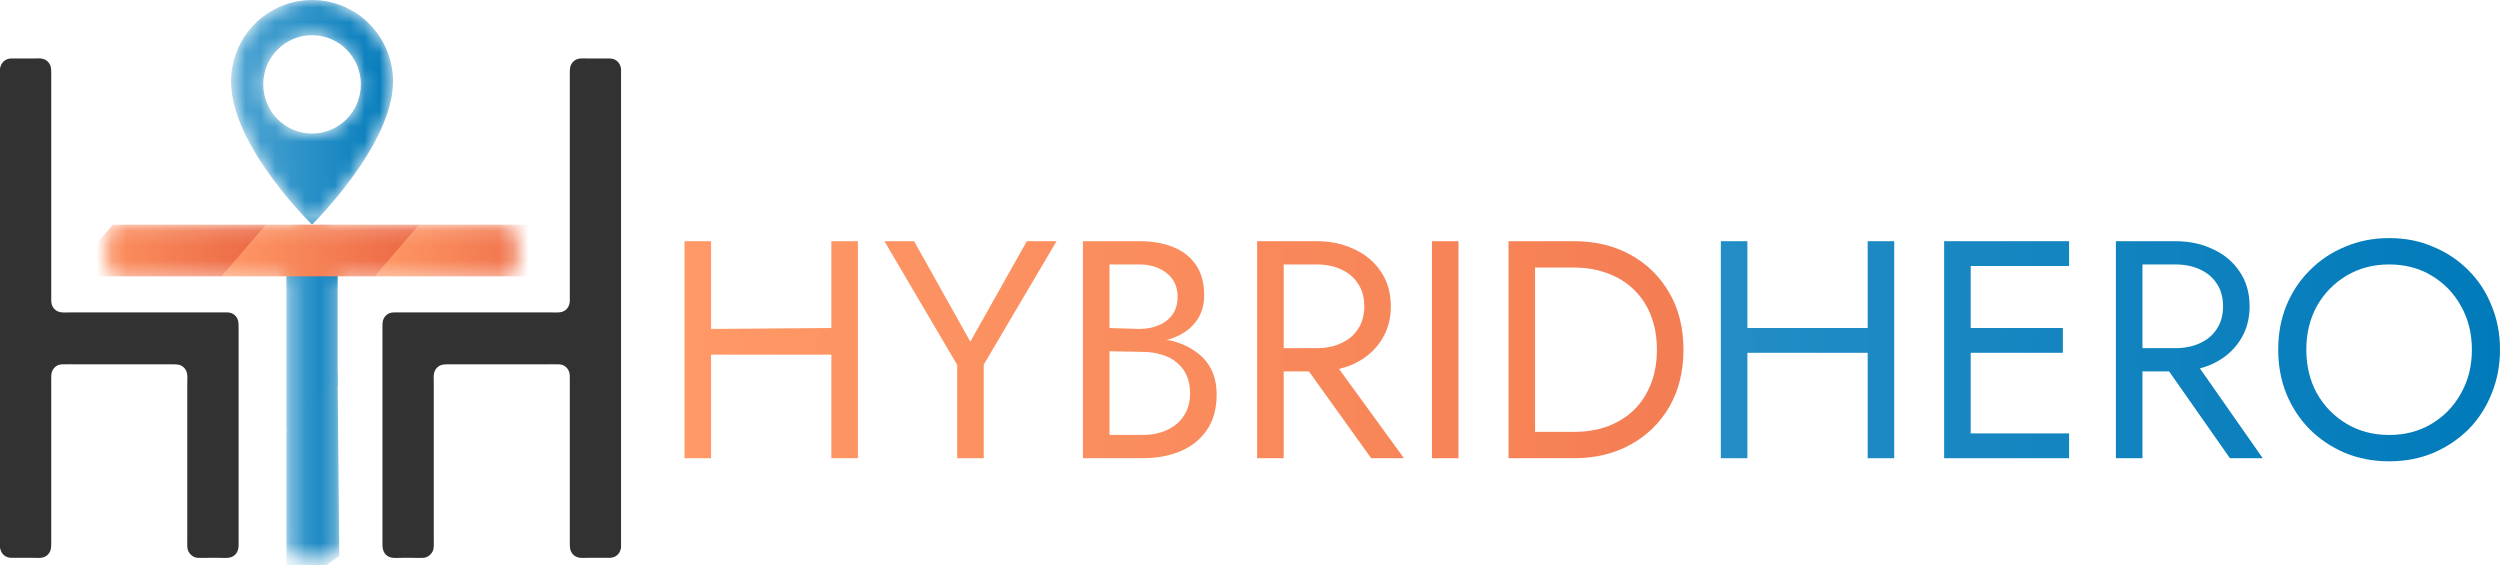 <svg width="168" height="38" viewBox="0 0 168 38" fill="none" xmlns="http://www.w3.org/2000/svg">
<g id="Original Logo">
<g id="Group 3">
<mask id="mask0_6625_1948" style="mask-type:alpha" maskUnits="userSpaceOnUse" x="7" y="0" width="28" height="38">
<g id="mask0">
<path id="Vector" fill-rule="evenodd" clip-rule="evenodd" d="M22.681 18.664C26.305 18.645 30.018 18.654 33.66 18.654C33.828 18.654 33.976 18.661 34.103 18.638C34.45 18.575 34.709 18.31 34.728 17.888C34.741 17.589 34.728 17.276 34.728 16.965C34.728 16.658 34.728 16.349 34.728 16.041C34.728 15.578 34.539 15.303 34.189 15.194C34.072 15.158 33.94 15.159 33.771 15.159C29.519 15.158 25.259 15.156 21.005 15.159C20.984 15.159 20.967 15.167 20.979 15.143C20.995 15.113 21.033 15.089 21.055 15.067C22.086 14.022 23.032 12.862 23.884 11.648C24.331 11.012 24.751 10.362 25.127 9.663C25.505 8.964 25.849 8.217 26.089 7.398C26.21 6.986 26.324 6.539 26.366 6.056C26.41 5.545 26.398 5.02 26.316 4.546C26.157 3.635 25.816 2.91 25.364 2.27C24.917 1.638 24.348 1.134 23.678 0.735C23.17 0.433 22.598 0.206 21.921 0.082C21.696 0.04 21.451 0.018 21.201 0C21.041 0 20.882 0 20.723 0C19.715 0.054 18.926 0.338 18.246 0.735C17.573 1.127 17.004 1.64 16.559 2.265C16.111 2.894 15.759 3.635 15.608 4.546C15.529 5.019 15.502 5.544 15.552 6.061C15.599 6.543 15.697 6.976 15.824 7.403C16.069 8.229 16.405 8.972 16.786 9.674C17.725 11.404 18.893 12.936 20.179 14.342C20.409 14.594 20.67 14.866 20.914 15.118C20.929 15.134 20.919 15.109 20.939 15.143C20.955 15.171 20.884 15.159 20.848 15.159C16.609 15.159 12.348 15.159 8.092 15.159C7.752 15.159 7.581 15.222 7.412 15.393C7.334 15.472 7.275 15.56 7.236 15.674C7.196 15.79 7.196 15.922 7.196 16.092C7.196 16.413 7.196 16.708 7.196 17.016C7.196 17.325 7.177 17.635 7.196 17.939C7.213 18.223 7.366 18.406 7.533 18.521C7.622 18.582 7.741 18.637 7.865 18.649C8 18.661 8.147 18.654 8.313 18.654C11.944 18.654 15.596 18.654 19.237 18.654C19.238 22.934 19.237 27.214 19.237 31.511C19.237 33.245 19.237 34.937 19.237 36.644C19.237 37.074 19.424 37.318 19.721 37.435C19.875 37.495 20.083 37.486 20.305 37.486C20.735 37.486 21.142 37.486 21.568 37.486C21.783 37.486 22.007 37.505 22.167 37.45C22.457 37.35 22.681 37.094 22.681 36.69C22.681 30.718 22.68 24.644 22.681 18.664ZM19.686 8.745C19.294 8.579 18.974 8.355 18.699 8.087C18.158 7.558 17.727 6.83 17.692 5.796C17.674 5.271 17.786 4.788 17.944 4.403C18.106 4.007 18.325 3.694 18.593 3.403C18.847 3.127 19.171 2.88 19.54 2.704C19.908 2.528 20.347 2.408 20.863 2.383C21.371 2.358 21.873 2.481 22.243 2.643C22.629 2.811 22.957 3.035 23.224 3.306C23.766 3.854 24.186 4.553 24.231 5.597C24.255 6.14 24.132 6.605 23.97 6.99C23.642 7.763 23.1 8.327 22.369 8.684C21.998 8.864 21.561 8.986 21.06 9.01C20.536 9.035 20.064 8.906 19.686 8.745Z" fill="white"/>
</g>
</mask>
<g mask="url(#mask0_6625_1948)">
<g id="Group">
<path id="Vector_2" d="M20.97 0C17.964 0 15.527 2.455 15.527 5.482C15.527 9.819 20.97 15.096 20.97 15.096C20.97 15.096 26.413 9.744 26.413 5.482C26.413 2.455 23.976 0 20.97 0ZM24.25 5.67C24.25 7.494 22.782 8.973 20.97 8.973C19.158 8.973 17.69 7.494 17.69 5.67C17.69 3.845 19.158 2.366 20.97 2.366C22.782 2.366 24.25 3.845 24.25 5.67Z" fill="url(#paint0_linear_6625_1948)"/>
<path id="Vector_3" d="M22.693 25.933V15.527L19.246 18.537V28.944L22.693 25.933Z" fill="url(#paint1_linear_6625_1948)"/>
<path id="Vector_4" d="M22.801 37.364L22.684 24.962L19.246 28.968V39.886L22.801 37.364Z" fill="url(#paint2_linear_6625_1948)"/>
<path id="Vector_5" d="M14.926 18.568H4.594L7.583 15.096H17.915L14.926 18.568Z" fill="url(#paint3_linear_6625_1948)"/>
<path id="Vector_6" d="M25.231 18.568H14.898L17.888 15.096H28.22L25.231 18.568Z" fill="url(#paint4_linear_6625_1948)"/>
<path id="Vector_7" d="M35.512 18.568H25.18L28.169 15.096H38.501L35.512 18.568Z" fill="url(#paint5_linear_6625_1948)"/>
</g>
</g>
</g>
<path id="Vector_8" fill-rule="evenodd" clip-rule="evenodd" d="M16.034 22.031C16.034 21.769 16.03 21.559 15.943 21.394C15.865 21.244 15.735 21.116 15.566 21.047C15.389 20.974 15.157 20.991 14.901 20.991C11.544 20.991 8.172 20.99 4.818 20.991C4.575 20.991 4.326 21.013 4.103 20.985C3.72 20.939 3.443 20.638 3.443 20.195C3.443 15.106 3.443 9.987 3.443 4.873C3.443 4.604 3.423 4.431 3.317 4.271C3.222 4.125 3.083 4.013 2.905 3.959C2.726 3.905 2.45 3.929 2.215 3.929C1.751 3.929 1.236 3.929 0.775 3.929C0.337 3.929 0.064 4.22 0 4.607C0 15.338 0 26.076 0 36.807C0.04 37.03 0.119 37.177 0.247 37.292C0.374 37.408 0.544 37.486 0.775 37.486C1.236 37.486 1.746 37.486 2.215 37.486C2.463 37.486 2.717 37.513 2.905 37.455C3.081 37.402 3.22 37.292 3.317 37.144C3.422 36.985 3.443 36.797 3.443 36.542C3.443 32.899 3.443 29.248 3.443 25.598C3.443 25.338 3.432 25.105 3.509 24.934C3.616 24.698 3.829 24.5 4.148 24.485C4.484 24.47 4.886 24.485 5.225 24.485C7.387 24.485 9.538 24.485 11.709 24.485C11.968 24.485 12.132 24.519 12.283 24.634C12.42 24.737 12.521 24.881 12.565 25.077C12.609 25.271 12.585 25.539 12.585 25.787C12.585 29.165 12.585 32.6 12.585 36.001C12.585 36.244 12.578 36.501 12.585 36.731C12.593 36.964 12.683 37.128 12.797 37.246C12.912 37.366 13.063 37.47 13.28 37.486C13.503 37.502 13.729 37.486 14 37.486C14.245 37.486 14.485 37.486 14.72 37.486C14.964 37.486 15.217 37.513 15.425 37.471C15.805 37.394 16.034 37.093 16.034 36.629C16.034 31.784 16.034 26.865 16.034 22.031Z" fill="#323232"/>
<path id="Vector_9" fill-rule="evenodd" clip-rule="evenodd" d="M25.701 22.031C25.701 21.769 25.704 21.559 25.791 21.394C25.87 21.244 25.999 21.116 26.169 21.047C26.345 20.974 26.578 20.991 26.833 20.991C30.19 20.991 33.562 20.99 36.917 20.991C37.159 20.991 37.408 21.013 37.632 20.985C38.015 20.939 38.291 20.638 38.291 20.195C38.291 15.106 38.291 9.987 38.291 4.873C38.291 4.604 38.311 4.431 38.417 4.271C38.513 4.125 38.652 4.013 38.83 3.959C39.008 3.905 39.285 3.929 39.519 3.929C39.983 3.929 40.498 3.929 40.959 3.929C41.398 3.929 41.67 4.22 41.734 4.607C41.734 15.338 41.734 26.076 41.734 36.807C41.694 37.03 41.615 37.177 41.488 37.292C41.36 37.408 41.19 37.486 40.959 37.486C40.498 37.486 39.989 37.486 39.519 37.486C39.272 37.486 39.017 37.513 38.83 37.455C38.654 37.402 38.514 37.292 38.417 37.144C38.312 36.985 38.291 36.797 38.291 36.542C38.291 32.899 38.291 29.248 38.291 25.598C38.291 25.338 38.303 25.105 38.226 24.934C38.118 24.698 37.906 24.5 37.586 24.485C37.25 24.47 36.849 24.485 36.509 24.485C34.348 24.485 32.197 24.485 30.025 24.485C29.766 24.485 29.602 24.519 29.451 24.634C29.315 24.737 29.214 24.881 29.169 25.077C29.125 25.271 29.149 25.539 29.149 25.787C29.149 29.165 29.149 32.6 29.149 36.001C29.149 36.244 29.157 36.501 29.149 36.731C29.141 36.964 29.052 37.128 28.938 37.246C28.822 37.366 28.671 37.47 28.454 37.486C28.231 37.502 28.006 37.486 27.734 37.486C27.489 37.486 27.249 37.486 27.015 37.486C26.77 37.486 26.517 37.513 26.31 37.471C25.929 37.394 25.701 37.093 25.701 36.629C25.7 31.784 25.701 26.865 25.701 22.031Z" fill="#323232"/>
<g id="HYBRIDHERO">
<path d="M47.784 23.833H55.867V22.042L47.784 22.104V23.833ZM55.867 16.208V23.5V30.792H57.651V23.5V16.208H55.867ZM46 16.208V30.792H47.784V16.208H46Z" fill="url(#paint6_linear_6625_1948)"/>
<path d="M69.004 16.208L65.205 22.958L61.426 16.208H59.432L64.323 24.521V30.792H66.108V24.5L70.999 16.208H69.004Z" fill="url(#paint7_linear_6625_1948)"/>
<path d="M74.558 22.958L76.552 23.083C77.434 23.083 78.197 22.958 78.841 22.708C79.498 22.458 80.009 22.09 80.373 21.604C80.737 21.118 80.919 20.535 80.919 19.854C80.919 19.021 80.737 18.34 80.373 17.812C80.009 17.271 79.498 16.868 78.841 16.604C78.197 16.34 77.434 16.208 76.552 16.208H72.774V30.792H76.762C77.714 30.792 78.561 30.639 79.302 30.333C80.058 30.014 80.653 29.542 81.087 28.917C81.534 28.278 81.758 27.479 81.758 26.521C81.758 25.854 81.632 25.278 81.38 24.792C81.129 24.306 80.772 23.91 80.31 23.604C79.862 23.285 79.337 23.049 78.736 22.896C78.134 22.743 77.476 23.081 76.762 23.081L74.558 22.958V23.604L76.762 23.646C77.238 23.646 77.672 23.708 78.064 23.833C78.456 23.944 78.791 24.118 79.071 24.354C79.365 24.59 79.589 24.882 79.743 25.229C79.897 25.576 79.974 25.972 79.974 26.417C79.974 27.014 79.834 27.521 79.554 27.938C79.288 28.354 78.91 28.674 78.421 28.896C77.945 29.118 77.392 29.229 76.762 29.229H74.558V22.958V17.771H76.552C77.294 17.771 77.91 17.965 78.4 18.354C78.889 18.729 79.134 19.264 79.134 19.958C79.134 20.417 79.022 20.806 78.799 21.125C78.575 21.444 78.267 21.688 77.875 21.854C77.483 22.021 77.042 22.104 76.552 22.104L74.558 22.042V22.958Z" fill="url(#paint8_linear_6625_1948)"/>
<path d="M87.962 24.958L92.142 30.792H94.346L89.982 24.792L87.962 24.958ZM84.479 16.208V30.792H86.264V23.5V16.208H84.479ZM86.264 17.771H88.468C89.098 17.771 89.651 17.882 90.126 18.104C90.616 18.326 90.994 18.646 91.26 19.062C91.54 19.479 91.68 19.986 91.68 20.583C91.68 21.181 91.54 21.688 91.26 22.104C90.994 22.521 90.616 22.84 90.126 23.062C89.651 23.285 89.098 23.396 88.468 23.396H86.264V24.958H88.468C89.42 24.958 90.266 24.785 91.008 24.438C91.764 24.076 92.359 23.569 92.792 22.917C93.24 22.25 93.464 21.472 93.464 20.583C93.464 19.681 93.24 18.903 92.792 18.25C92.359 17.597 91.764 17.097 91.008 16.75C90.266 16.389 89.42 16.208 88.468 16.208H86.264V17.771Z" fill="url(#paint9_linear_6625_1948)"/>
<path d="M96.226 16.208V30.792H98.01V16.208H96.226Z" fill="url(#paint10_linear_6625_1948)"/>
<path d="M101.372 16.208V30.792H103.156V16.208H101.372ZM105.78 30.792C107.208 30.792 108.474 30.486 109.58 29.875C110.685 29.264 111.553 28.417 112.183 27.333C112.813 26.236 113.128 24.958 113.128 23.5C113.128 22.042 112.813 20.771 112.183 19.688C111.553 18.59 110.685 17.736 109.58 17.125C108.474 16.514 107.208 16.208 105.78 16.208H103.156V17.979H105.78C106.606 17.979 107.362 18.111 108.047 18.375C108.733 18.625 109.321 18.993 109.811 19.479C110.301 19.951 110.678 20.528 110.944 21.208C111.21 21.889 111.343 22.653 111.343 23.5C111.343 24.347 111.21 25.111 110.944 25.792C110.678 26.472 110.301 27.056 109.811 27.542C109.321 28.014 108.733 28.382 108.047 28.646C107.362 28.896 106.606 29.021 105.78 29.021H103.156V30.792H105.78Z" fill="url(#paint11_linear_6625_1948)"/>
<path d="M117.424 23.708H125.507V22.042H117.424V23.708ZM125.507 16.208V30.792H127.291V16.208H125.507ZM115.64 16.208V30.792H117.424V16.208H115.64Z" fill="url(#paint12_linear_6625_1948)"/>
<path d="M132.431 30.792H139.043V29.125H132.431V30.792ZM132.431 17.875H139.043V16.208H132.431V17.875ZM132.431 23.708H138.624V22.042H132.431V23.708ZM130.646 16.208V23.5V30.792H132.431V16.208H130.646Z" fill="url(#paint13_linear_6625_1948)"/>
<path d="M145.764 24.958L149.851 30.792H152.055L147.835 24.756L145.764 24.958ZM142.188 16.208V30.792H143.973V23.5V16.208H142.188ZM143.973 17.771H146.177C146.807 17.771 147.359 17.882 147.835 18.104C148.325 18.326 148.703 18.646 148.969 19.062C149.249 19.479 149.389 19.986 149.389 20.583C149.389 21.181 149.249 21.688 148.969 22.104C148.703 22.521 148.325 22.84 147.835 23.062C147.359 23.285 146.807 23.396 146.177 23.396H143.973V24.958H146.177C147.128 24.958 147.975 24.785 148.717 24.438C149.473 24.076 150.067 23.569 150.501 22.917C150.949 22.25 151.173 21.472 151.173 20.583C151.173 19.681 150.949 18.903 150.501 18.25C150.067 17.597 149.473 17.097 148.717 16.75C147.975 16.389 147.128 16.208 146.177 16.208H143.973V17.771Z" fill="url(#paint14_linear_6625_1948)"/>
<path d="M154.985 23.5C154.985 22.403 155.223 21.424 155.698 20.562C156.188 19.701 156.853 19.021 157.693 18.521C158.532 18.021 159.484 17.771 160.548 17.771C161.625 17.771 162.577 18.021 163.403 18.521C164.242 19.021 164.9 19.701 165.376 20.562C165.866 21.424 166.111 22.403 166.111 23.5C166.111 24.597 165.866 25.576 165.376 26.438C164.9 27.299 164.242 27.979 163.403 28.479C162.577 28.979 161.625 29.229 160.548 29.229C159.484 29.229 158.532 28.979 157.693 28.479C156.853 27.979 156.188 27.299 155.698 26.438C155.223 25.576 154.985 24.597 154.985 23.5ZM153.095 23.5C153.095 24.556 153.277 25.542 153.641 26.458C154.019 27.375 154.544 28.174 155.216 28.854C155.887 29.521 156.678 30.049 157.588 30.438C158.497 30.812 159.484 31 160.548 31C161.625 31 162.612 30.812 163.508 30.438C164.417 30.049 165.208 29.521 165.88 28.854C166.552 28.174 167.069 27.375 167.433 26.458C167.811 25.542 168 24.556 168 23.5C168 22.431 167.811 21.444 167.433 20.542C167.069 19.625 166.552 18.833 165.88 18.167C165.208 17.486 164.417 16.958 163.508 16.583C162.612 16.194 161.625 16 160.548 16C159.484 16 158.497 16.194 157.588 16.583C156.678 16.958 155.887 17.486 155.216 18.167C154.544 18.833 154.019 19.625 153.641 20.542C153.277 21.444 153.095 22.431 153.095 23.5Z" fill="url(#paint15_linear_6625_1948)"/>
</g>
</g>
<defs>
<linearGradient id="paint0_linear_6625_1948" x1="15.569" y1="5.429" x2="26.455" y2="5.429" gradientUnits="userSpaceOnUse">
<stop stop-color="#51A6D3"/>
<stop offset="1" stop-color="#007ABA"/>
</linearGradient>
<linearGradient id="paint1_linear_6625_1948" x1="19.259" y1="20.352" x2="22.707" y2="20.352" gradientUnits="userSpaceOnUse">
<stop stop-color="#51A6D3"/>
<stop offset="1" stop-color="#007ABA"/>
</linearGradient>
<linearGradient id="paint2_linear_6625_1948" x1="19.26" y1="30.33" x2="22.815" y2="30.33" gradientUnits="userSpaceOnUse">
<stop stop-color="#51A6D3"/>
<stop offset="1" stop-color="#007ABA"/>
</linearGradient>
<linearGradient id="paint3_linear_6625_1948" x1="17.915" y1="16.832" x2="4.594" y2="16.832" gradientUnits="userSpaceOnUse">
<stop stop-color="#EB6744"/>
<stop offset="1" stop-color="#FF9966"/>
</linearGradient>
<linearGradient id="paint4_linear_6625_1948" x1="28.22" y1="16.832" x2="14.898" y2="16.832" gradientUnits="userSpaceOnUse">
<stop stop-color="#EB6744"/>
<stop offset="1" stop-color="#FF9966"/>
</linearGradient>
<linearGradient id="paint5_linear_6625_1948" x1="38.501" y1="16.832" x2="25.18" y2="16.832" gradientUnits="userSpaceOnUse">
<stop stop-color="#EB6744"/>
<stop offset="1" stop-color="#FF9966"/>
</linearGradient>
<linearGradient id="paint6_linear_6625_1948" x1="168" y1="23.5" x2="46" y2="23.5" gradientUnits="userSpaceOnUse">
<stop stop-color="#EB6744"/>
<stop offset="1" stop-color="#FF9966"/>
</linearGradient>
<linearGradient id="paint7_linear_6625_1948" x1="168" y1="23.5" x2="46" y2="23.5" gradientUnits="userSpaceOnUse">
<stop stop-color="#EB6744"/>
<stop offset="1" stop-color="#FF9966"/>
</linearGradient>
<linearGradient id="paint8_linear_6625_1948" x1="168" y1="23.5" x2="46" y2="23.5" gradientUnits="userSpaceOnUse">
<stop stop-color="#EB6744"/>
<stop offset="1" stop-color="#FF9966"/>
</linearGradient>
<linearGradient id="paint9_linear_6625_1948" x1="168" y1="23.5" x2="46" y2="23.5" gradientUnits="userSpaceOnUse">
<stop stop-color="#EB6744"/>
<stop offset="1" stop-color="#FF9966"/>
</linearGradient>
<linearGradient id="paint10_linear_6625_1948" x1="168" y1="23.5" x2="46" y2="23.5" gradientUnits="userSpaceOnUse">
<stop stop-color="#EB6744"/>
<stop offset="1" stop-color="#FF9966"/>
</linearGradient>
<linearGradient id="paint11_linear_6625_1948" x1="168" y1="23.5" x2="46" y2="23.5" gradientUnits="userSpaceOnUse">
<stop stop-color="#EB6744"/>
<stop offset="1" stop-color="#FF9966"/>
</linearGradient>
<linearGradient id="paint12_linear_6625_1948" x1="46.463" y1="21.395" x2="168.475" y2="21.395" gradientUnits="userSpaceOnUse">
<stop stop-color="#51A6D3"/>
<stop offset="1" stop-color="#007ABA"/>
</linearGradient>
<linearGradient id="paint13_linear_6625_1948" x1="46.463" y1="21.395" x2="168.475" y2="21.395" gradientUnits="userSpaceOnUse">
<stop stop-color="#51A6D3"/>
<stop offset="1" stop-color="#007ABA"/>
</linearGradient>
<linearGradient id="paint14_linear_6625_1948" x1="46.463" y1="21.395" x2="168.475" y2="21.395" gradientUnits="userSpaceOnUse">
<stop stop-color="#51A6D3"/>
<stop offset="1" stop-color="#007ABA"/>
</linearGradient>
<linearGradient id="paint15_linear_6625_1948" x1="46.463" y1="21.395" x2="168.475" y2="21.395" gradientUnits="userSpaceOnUse">
<stop stop-color="#51A6D3"/>
<stop offset="1" stop-color="#007ABA"/>
</linearGradient>
</defs>
</svg>
